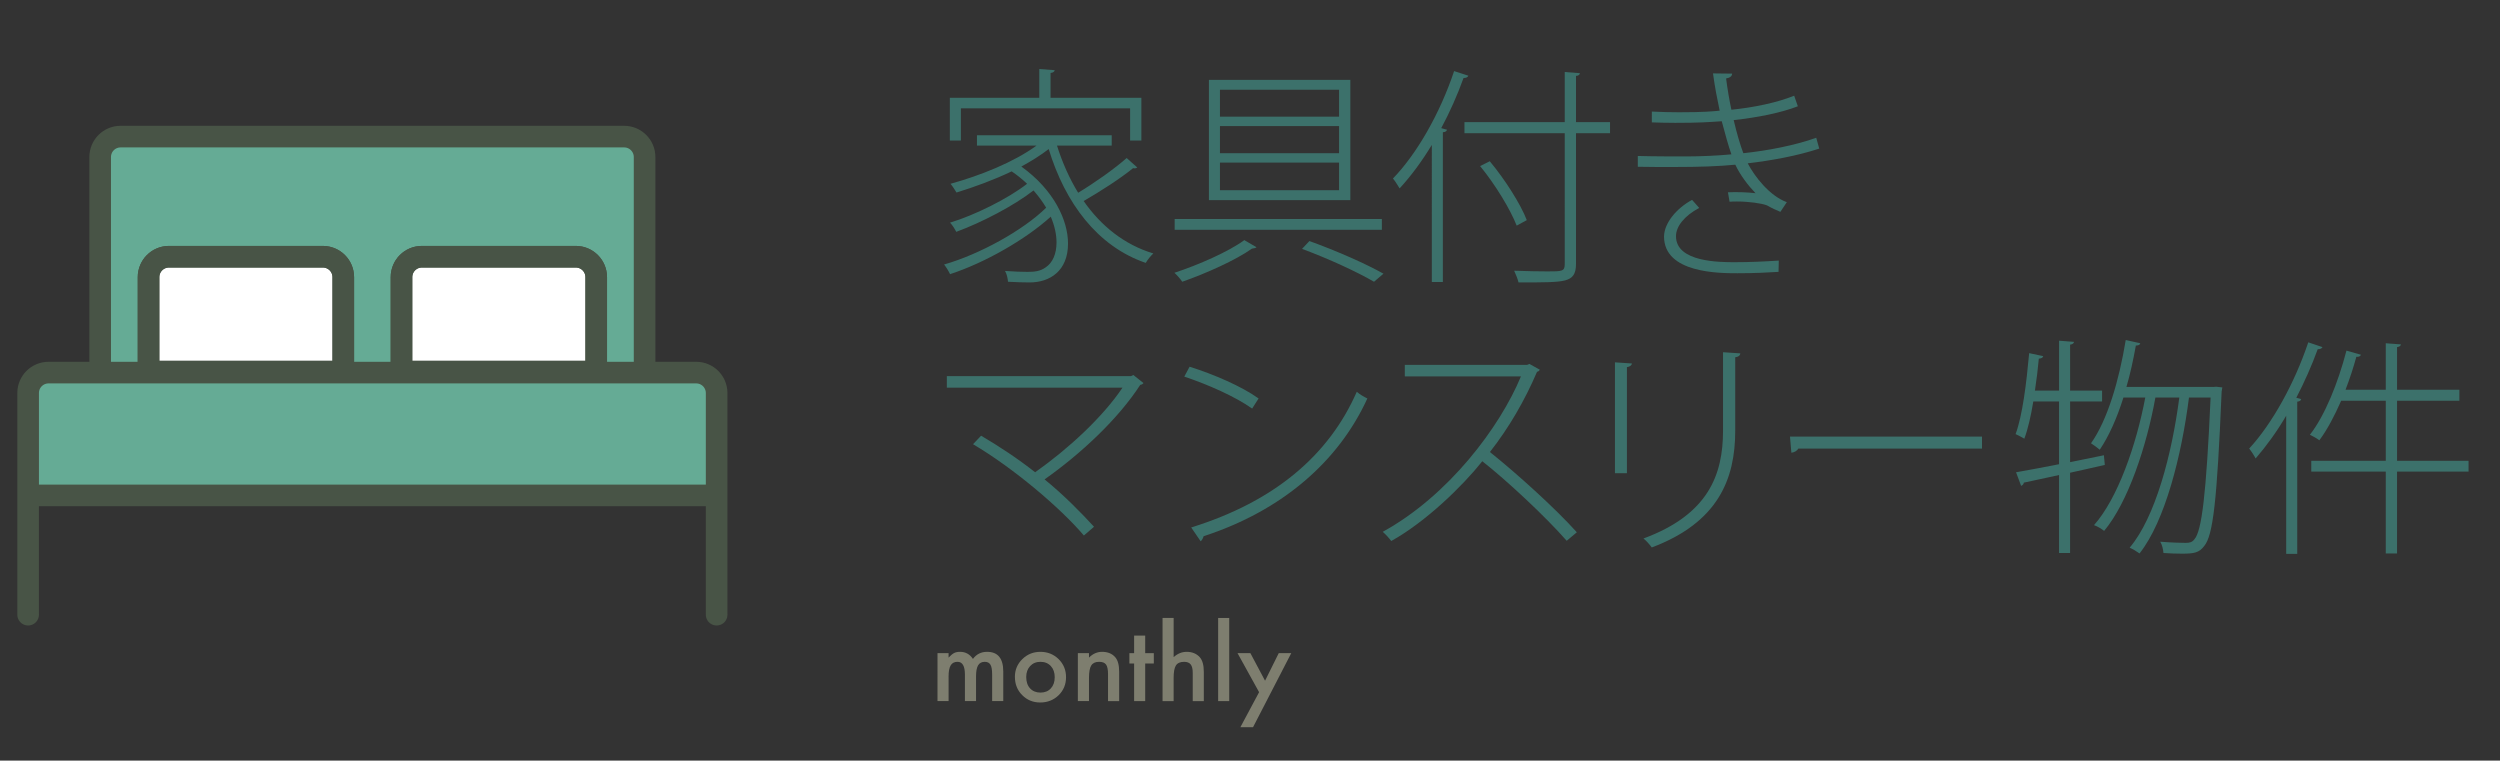 <?xml version="1.0" encoding="utf-8"?>
<!-- Generator: Adobe Illustrator 14.0.0, SVG Export Plug-In  -->
<!DOCTYPE svg PUBLIC "-//W3C//DTD SVG 1.1//EN" "http://www.w3.org/Graphics/SVG/1.1/DTD/svg11.dtd">
<svg version="1.1"
	 xmlns="http://www.w3.org/2000/svg" xmlns:xlink="http://www.w3.org/1999/xlink" xmlns:a="http://ns.adobe.com/AdobeSVGViewerExtensions/3.0/"
	 x="0px" y="0px" width="424px" height="129px" viewBox="-2.937 -11.708 424 129" enable-background="new -2.937 -11.708 424 129"
	 xml:space="preserve">
<rect x="-2.937" y="-11.708" width="424" height="129" fill="#333333" stroke="none"/>
<defs>
</defs>
<path fill="#65AB95" d="M106.385,51.298V14.924c0-1.911-1.552-3.463-3.464-3.463H17.518c-1.914,0-3.465,1.552-3.465,3.463v36.374
	H106.385z"/>
<path fill="#65AB95" d="M118.604,72.312V54.949c0-1.913-1.552-3.464-3.464-3.464H5.298c-1.914,0-3.465,1.551-3.465,3.464v17.363
	H118.604z"/>
<line fill="none" stroke="#485446" stroke-width="3.666" stroke-linecap="round" stroke-linejoin="round" stroke-miterlimit="10" x1="117.382" y1="72.312" x2="3.055" y2="72.312"/>
<path fill="none" stroke="#485446" stroke-width="3.666" stroke-linecap="round" stroke-linejoin="round" stroke-miterlimit="10" d="
	M118.604,92.542V54.949c0-1.913-1.552-3.464-3.464-3.464H5.298c-1.914,0-3.465,1.551-3.465,3.464v37.593"/>
<path fill="none" stroke="#485446" stroke-width="3.666" stroke-linecap="round" stroke-linejoin="round" stroke-miterlimit="10" d="
	M106.385,51.298V14.924c0-1.911-1.552-3.463-3.464-3.463H17.518c-1.914,0-3.465,1.552-3.465,3.463v36.374"/>
<path fill="#FFFFFF" stroke="#485446" stroke-width="3.666" stroke-linecap="round" stroke-linejoin="round" stroke-miterlimit="10" d="
	M55.285,51.298V35.297c0-1.915-1.552-3.466-3.466-3.466h-26.1c-1.913,0-3.464,1.551-3.464,3.466v16.001H55.285z"/>
<path fill="#FFFFFF" stroke="#485446" stroke-width="3.666" stroke-linecap="round" stroke-linejoin="round" stroke-miterlimit="10" d="
	M65.154,51.298V35.297c0-1.915,1.551-3.466,3.463-3.466h26.101c1.913,0,3.465,1.551,3.465,3.466v16.001H65.154z"/>
<path fill="none" stroke="#485446" stroke-width="3.666" stroke-linecap="round" stroke-linejoin="round" stroke-miterlimit="10" d="
	M55.285,51.298V35.297c0-1.915-1.552-3.466-3.466-3.466h-26.1c-1.913,0-3.464,1.551-3.464,3.466v16.001"/>
<path fill="none" stroke="#485446" stroke-width="3.666" stroke-linecap="round" stroke-linejoin="round" stroke-miterlimit="10" d="
	M65.154,51.298V35.297c0-1.915,1.551-3.466,3.463-3.466h26.101c1.913,0,3.465,1.551,3.465,3.466v16.001"/>
<path fill="#3C716B" d="M176.329,12.988c0.896,2.848,2.105,5.577,3.588,7.995c2.729-1.638,6.162-4.056,8.229-5.89l1.794,1.6
	c-0.195,0.156-0.468,0.195-0.702,0.117c-2.146,1.755-5.616,3.979-8.386,5.577c2.926,4.212,6.903,7.41,11.817,8.892
	c-0.429,0.391-0.975,1.054-1.287,1.6c-8.229-2.809-13.689-10.219-16.458-19.306c-1.365,1.053-2.925,2.028-4.642,2.964
	c5.538,3.979,7.918,9.127,7.918,13.065c0,4.642-3.081,6.591-6.514,6.591c-0.975,0-2.262-0.038-3.666-0.116
	c-0.039-0.507-0.195-1.326-0.507-1.833c1.521,0.117,2.925,0.156,3.783,0.156c1.17,0,2.145-0.078,3.081-0.741
	c1.209-0.78,1.872-2.302,1.872-4.251c0-1.326-0.313-2.809-0.976-4.369c-4.29,3.9-11.232,7.84-17.082,9.751
	c-0.234-0.507-0.663-1.209-1.015-1.638c6.007-1.717,13.378-5.772,17.317-9.634c-0.586-0.976-1.287-1.95-2.146-2.925
	c-3.354,2.613-8.854,5.46-13.104,7.02c-0.234-0.468-0.663-1.17-1.053-1.56c4.251-1.287,9.867-4.095,13.065-6.591
	c-0.78-0.742-1.639-1.443-2.613-2.106c-3.003,1.442-6.318,2.651-9.36,3.588c-0.234-0.39-0.702-1.131-1.014-1.481
	c4.953-1.365,10.686-3.627,14.586-6.475h-10.102v-1.755h22.855v1.755H176.329z M160.026,6.669v5.46h-1.872V4.875h15.171V0
	l2.613,0.195c-0.039,0.234-0.233,0.429-0.702,0.468v4.212h15.406v7.254h-1.911v-5.46H160.026z"/>
<path fill="#3C716B" d="M210.169,30.226c-0.117,0.117-0.391,0.195-0.78,0.234c-2.73,1.95-7.801,4.212-11.817,5.616
	c-0.273-0.429-0.897-1.132-1.326-1.521c4.056-1.326,9.204-3.589,11.856-5.539L210.169,30.226z M196.284,25.429h35.141v1.833h-35.141
	V25.429z M202.096,1.833h23.985v20.397h-23.985V1.833z M203.968,3.51v4.563h20.202V3.51H203.968z M203.968,9.672v4.603h20.202V9.672
	H203.968z M203.968,15.874v4.681h20.202v-4.681H203.968z M230.099,36.077c-2.887-1.677-7.605-3.861-12.208-5.577l1.248-1.326
	c4.642,1.677,9.517,3.822,12.559,5.538L230.099,36.077z"/>
<path fill="#3C716B" d="M239.898,12.871c-1.677,2.77-3.549,5.305-5.46,7.371c-0.273-0.429-0.78-1.287-1.131-1.677
	c4.056-4.173,7.995-11.077,10.374-18.214l2.418,0.78c-0.117,0.273-0.39,0.39-0.818,0.39c-1.054,2.925-2.341,5.812-3.783,8.502
	l0.975,0.273c-0.078,0.234-0.234,0.39-0.702,0.429v25.39h-1.872V12.871z M270.125,9.009v1.872h-5.772v22.153
	c0,1.794-0.585,2.457-1.833,2.808c-1.287,0.351-3.744,0.351-7.917,0.351c-0.117-0.545-0.469-1.403-0.741-1.988
	c2.184,0.078,4.212,0.117,5.616,0.117c2.535,0,2.964,0,2.964-1.248V10.881h-17.005V9.009h17.005V0.507l2.574,0.195
	c-0.039,0.273-0.234,0.429-0.663,0.468v7.839H270.125z M249.727,15.64c2.574,3.08,5.227,7.254,6.279,9.984l-1.716,0.936
	c-1.053-2.73-3.666-7.02-6.201-10.102L249.727,15.64z"/>
<path fill="#3C716B" d="M305.606,13.495c-3.783,1.248-8.151,2.028-12.129,2.496c1.17,2.224,3.666,5.499,6.63,6.591l-1.092,1.639
	c-0.585-0.234-1.521-0.663-2.263-1.092c-0.857-0.352-3.12-0.664-5.069-0.664c-0.469,0-0.897,0-1.287,0.039l-0.273-1.599
	c1.443-0.077,3.471,0,4.681,0.156c-1.248-1.287-2.613-3.081-3.433-4.837c-2.886,0.273-5.889,0.391-10.53,0.391
	c-2.028,0-4.251,0-6.006-0.039v-1.833c2.418,0.078,6.006,0.078,8.346,0.078c2.146,0,5.07-0.117,7.527-0.351
	c-0.468-1.287-1.131-3.706-1.638-5.617c-2.34,0.156-3.705,0.273-7.918,0.273c-1.442,0-2.847-0.039-3.938-0.078V7.215
	c1.56,0.078,3.198,0.117,4.641,0.117c4.174,0,5.733-0.156,6.864-0.273c-0.39-1.833-0.818-3.978-1.131-6.318l3.237,0.039
	c0,0.429-0.351,0.702-1.014,0.819c0.233,1.833,0.546,3.666,0.896,5.304c3.861-0.39,7.762-1.209,10.647-2.379l0.624,1.794
	c-2.808,1.092-6.825,1.911-10.882,2.34c0.547,2.34,1.132,4.29,1.639,5.616c4.134-0.43,8.736-1.326,12.363-2.613L305.606,13.495z
	 M298.703,34.4c-1.911,0.117-4.017,0.233-6.942,0.233c-3.12,0-12.48,0-12.48-6.24c0.039-2.301,2.146-4.797,4.759-6.201l1.209,1.365
	c-2.496,1.326-3.939,3.12-3.939,4.797c0,4.407,7.41,4.407,9.984,4.407c2.613,0,5.031-0.117,7.449-0.273L298.703,34.4z"/>
<path fill="#3C716B" d="M190.993,53.256c-0.117,0.157-0.272,0.273-0.546,0.312c-3.744,5.773-9.984,11.623-16.225,16.03
	c3.276,2.651,6.279,5.733,8.386,8.034l-1.717,1.482c-4.017-4.72-11.935-11.428-18.799-15.484l1.365-1.442
	c2.926,1.716,6.201,3.86,9.166,6.201c5.693-4.018,11.466-9.36,14.82-14.353h-29.797v-1.951h31.239l0.391-0.195L190.993,53.256z"/>
<path fill="#3C716B" d="M198.819,50.487c4.095,1.287,8.813,3.315,11.7,5.383l-1.092,1.716c-2.848-2.027-7.449-4.057-11.506-5.421
	L198.819,50.487z M199.092,77.75c14.041-4.368,23.323-12.168,28.081-23.012c0.546,0.469,1.209,0.859,1.794,1.132
	c-4.875,10.687-14.469,19.032-27.769,23.362c-0.078,0.312-0.313,0.74-0.507,0.857L199.092,77.75z"/>
<path fill="#3C716B" d="M258.213,50.993c-0.116,0.195-0.233,0.313-0.468,0.352c-2.105,4.915-4.758,9.479-7.995,13.612
	c4.407,3.51,11.076,9.517,14.742,13.611l-1.716,1.443c-3.588-4.095-10.063-10.141-14.313-13.494
	c-3.354,4.212-9.556,10.258-15.444,13.533c-0.313-0.429-0.937-1.131-1.443-1.561c11.154-6.123,19.891-17.784,23.44-26.365h-19.696
	v-1.951h20.749l0.39-0.156L258.213,50.993z"/>
<path fill="#3C716B" d="M270.958,68.544v-18.8l2.887,0.195c-0.039,0.273-0.313,0.547-0.858,0.625v17.979H270.958z M292.214,48.223
	c-0.039,0.39-0.312,0.585-0.857,0.663v12.482c0,8.112-2.848,15.522-14.158,19.773c-0.272-0.39-0.936-1.17-1.403-1.521
	c10.998-4.056,13.494-10.804,13.494-18.292V48.029L292.214,48.223z"/>
<path fill="#3C716B" d="M300.645,62.343h32.566v2.028h-31.162c-0.195,0.39-0.702,0.663-1.17,0.702L300.645,62.343z"/>
<path fill="#3C716B" d="M353.884,65.503l0.155,1.638c-1.988,0.468-3.978,0.897-5.889,1.325v13.612h-1.872V68.857
	c-2.263,0.507-4.368,0.936-5.968,1.287c-0.039,0.273-0.233,0.468-0.468,0.546l-0.857-2.301c1.988-0.351,4.523-0.819,7.293-1.365
	V56.376h-4.368c-0.391,2.418-0.897,4.641-1.521,6.318c-0.39-0.234-1.053-0.585-1.481-0.78c1.17-3.159,1.833-8.58,2.301-13.73
	l2.379,0.507c-0.078,0.273-0.272,0.391-0.741,0.43c-0.155,1.755-0.39,3.628-0.663,5.422h4.096v-8.466l2.535,0.195
	c-0.039,0.234-0.234,0.43-0.663,0.469v7.802h5.421v1.833h-5.421v10.297L353.884,65.503z M372.916,53.88l1.053,0.117l-0.116,0.702
	c-0.78,18.486-1.443,24.415-2.965,26.209c-0.857,1.131-1.716,1.286-3.782,1.286c-0.897,0-2.028-0.038-3.121-0.116
	c-0.038-0.585-0.233-1.404-0.546-1.911c1.911,0.156,3.628,0.195,4.329,0.195c0.702,0,1.093-0.117,1.482-0.625
	c1.209-1.403,1.989-7.371,2.73-24.024h-3.666c-1.248,9.829-4.057,20.983-8.386,26.443c-0.429-0.313-1.131-0.741-1.677-0.976
	c4.368-5.148,7.176-15.873,8.424-25.468h-4.056c-1.482,8.229-4.642,17.784-8.697,22.621c-0.43-0.351-1.132-0.78-1.717-0.976
	c4.018-4.523,7.177-13.572,8.697-21.646h-3.705c-1.092,3.472-2.457,6.552-4.017,8.854c-0.352-0.312-1.053-0.819-1.482-1.093
	c2.77-3.899,4.759-10.608,5.89-17.513l2.457,0.546c-0.039,0.273-0.313,0.39-0.741,0.39c-0.429,2.38-0.936,4.76-1.599,7.022h14.742
	L372.916,53.88z"/>
<path fill="#3C716B" d="M384.803,58.794c-1.599,2.73-3.394,5.188-5.188,7.254c-0.233-0.467-0.74-1.248-1.092-1.677
	c3.861-4.173,7.684-11.037,10.023-18.021l2.418,0.819c-0.156,0.233-0.39,0.351-0.819,0.351c-1.014,2.809-2.262,5.58-3.627,8.231
	l0.819,0.233c-0.039,0.234-0.234,0.391-0.663,0.43v25.818h-1.872V58.794z M415.73,66.439v1.833h-12.129v13.885h-1.911V68.272
	h-12.637v-1.833h12.637v-10.18h-7.566c-1.131,2.574-2.379,4.953-3.705,6.709c-0.39-0.313-1.092-0.703-1.599-0.937
	c2.535-3.237,4.797-8.854,6.201-14.276l2.457,0.702c-0.078,0.233-0.352,0.39-0.78,0.351c-0.507,1.873-1.131,3.746-1.833,5.579h6.825
	v-7.88l2.574,0.195c-0.039,0.233-0.234,0.39-0.663,0.468v7.217h10.569v1.872h-10.569v10.18H415.73z"/>
<g>
	<g>
		<path fill="#7E7E6F" d="M156.063,99.068h1.878v0.751c0.362-0.378,0.671-0.634,0.927-0.769c0.272-0.139,0.615-0.208,1.027-0.208
			c0.918,0,1.645,0.4,2.179,1.202c0.59-0.802,1.389-1.202,2.396-1.202c1.831,0,2.747,1.11,2.747,3.331v5.025h-1.887v-4.517
			c0-0.778-0.095-1.33-0.284-1.653c-0.194-0.328-0.515-0.492-0.96-0.492c-0.518,0-0.895,0.195-1.131,0.584
			c-0.237,0.391-0.355,1.016-0.355,1.879v4.199h-1.887v-4.491c0-1.447-0.417-2.171-1.252-2.171c-0.528,0-0.914,0.197-1.156,0.593
			s-0.363,1.019-0.363,1.87v4.199h-1.878V99.068z"/>
		<path fill="#7E7E6F" d="M169.19,103.075c0-1.175,0.42-2.173,1.261-2.997c0.84-0.824,1.864-1.235,3.071-1.235
			c1.214,0,2.243,0.415,3.089,1.243c0.835,0.83,1.253,1.849,1.253,3.057c0,1.219-0.421,2.24-1.261,3.063
			c-0.847,0.818-1.884,1.229-3.114,1.229c-1.219,0-2.24-0.418-3.063-1.253C169.602,105.357,169.19,104.322,169.19,103.075z
			 M171.11,103.108c0,0.813,0.217,1.456,0.651,1.929c0.445,0.479,1.032,0.718,1.761,0.718c0.735,0,1.322-0.236,1.762-0.71
			c0.439-0.473,0.659-1.104,0.659-1.895c0-0.791-0.22-1.422-0.659-1.895c-0.445-0.479-1.032-0.719-1.762-0.719
			c-0.718,0-1.299,0.24-1.744,0.719S171.11,102.351,171.11,103.108z"/>
		<path fill="#7E7E6F" d="M179.868,99.068h1.887v0.751c0.656-0.651,1.396-0.977,2.221-0.977c0.946,0,1.684,0.298,2.212,0.894
			c0.456,0.506,0.685,1.332,0.685,2.479v4.984h-1.887v-4.535c0-0.801-0.111-1.354-0.334-1.66c-0.217-0.311-0.612-0.467-1.186-0.467
			c-0.623,0-1.065,0.206-1.327,0.617c-0.256,0.406-0.384,1.114-0.384,2.126v3.919h-1.887V99.068z"/>
		<path fill="#7E7E6F" d="M191.289,100.821v6.378h-1.878v-6.378h-0.802v-1.753h0.802v-2.98h1.878v2.98h1.461v1.753H191.289z"/>
		<path fill="#7E7E6F" d="M194.233,93.099h1.878v6.645c0.668-0.602,1.405-0.901,2.213-0.901c0.918,0,1.652,0.298,2.204,0.894
			c0.467,0.518,0.701,1.344,0.701,2.479v4.984h-1.879v-4.809c0-0.651-0.115-1.123-0.347-1.415c-0.23-0.292-0.603-0.438-1.114-0.438
			c-0.656,0-1.118,0.203-1.386,0.609c-0.262,0.412-0.393,1.119-0.393,2.121v3.932h-1.878V93.099z"/>
		<path fill="#7E7E6F" d="M205.54,93.099v14.1h-1.878v-14.1H205.54z"/>
		<path fill="#7E7E6F" d="M210.605,105.687l-3.656-6.619h2.179l2.488,4.675l2.32-4.675h2.121l-6.479,12.556h-2.146L210.605,105.687z
			"/>
	</g>
</g>
</svg>
